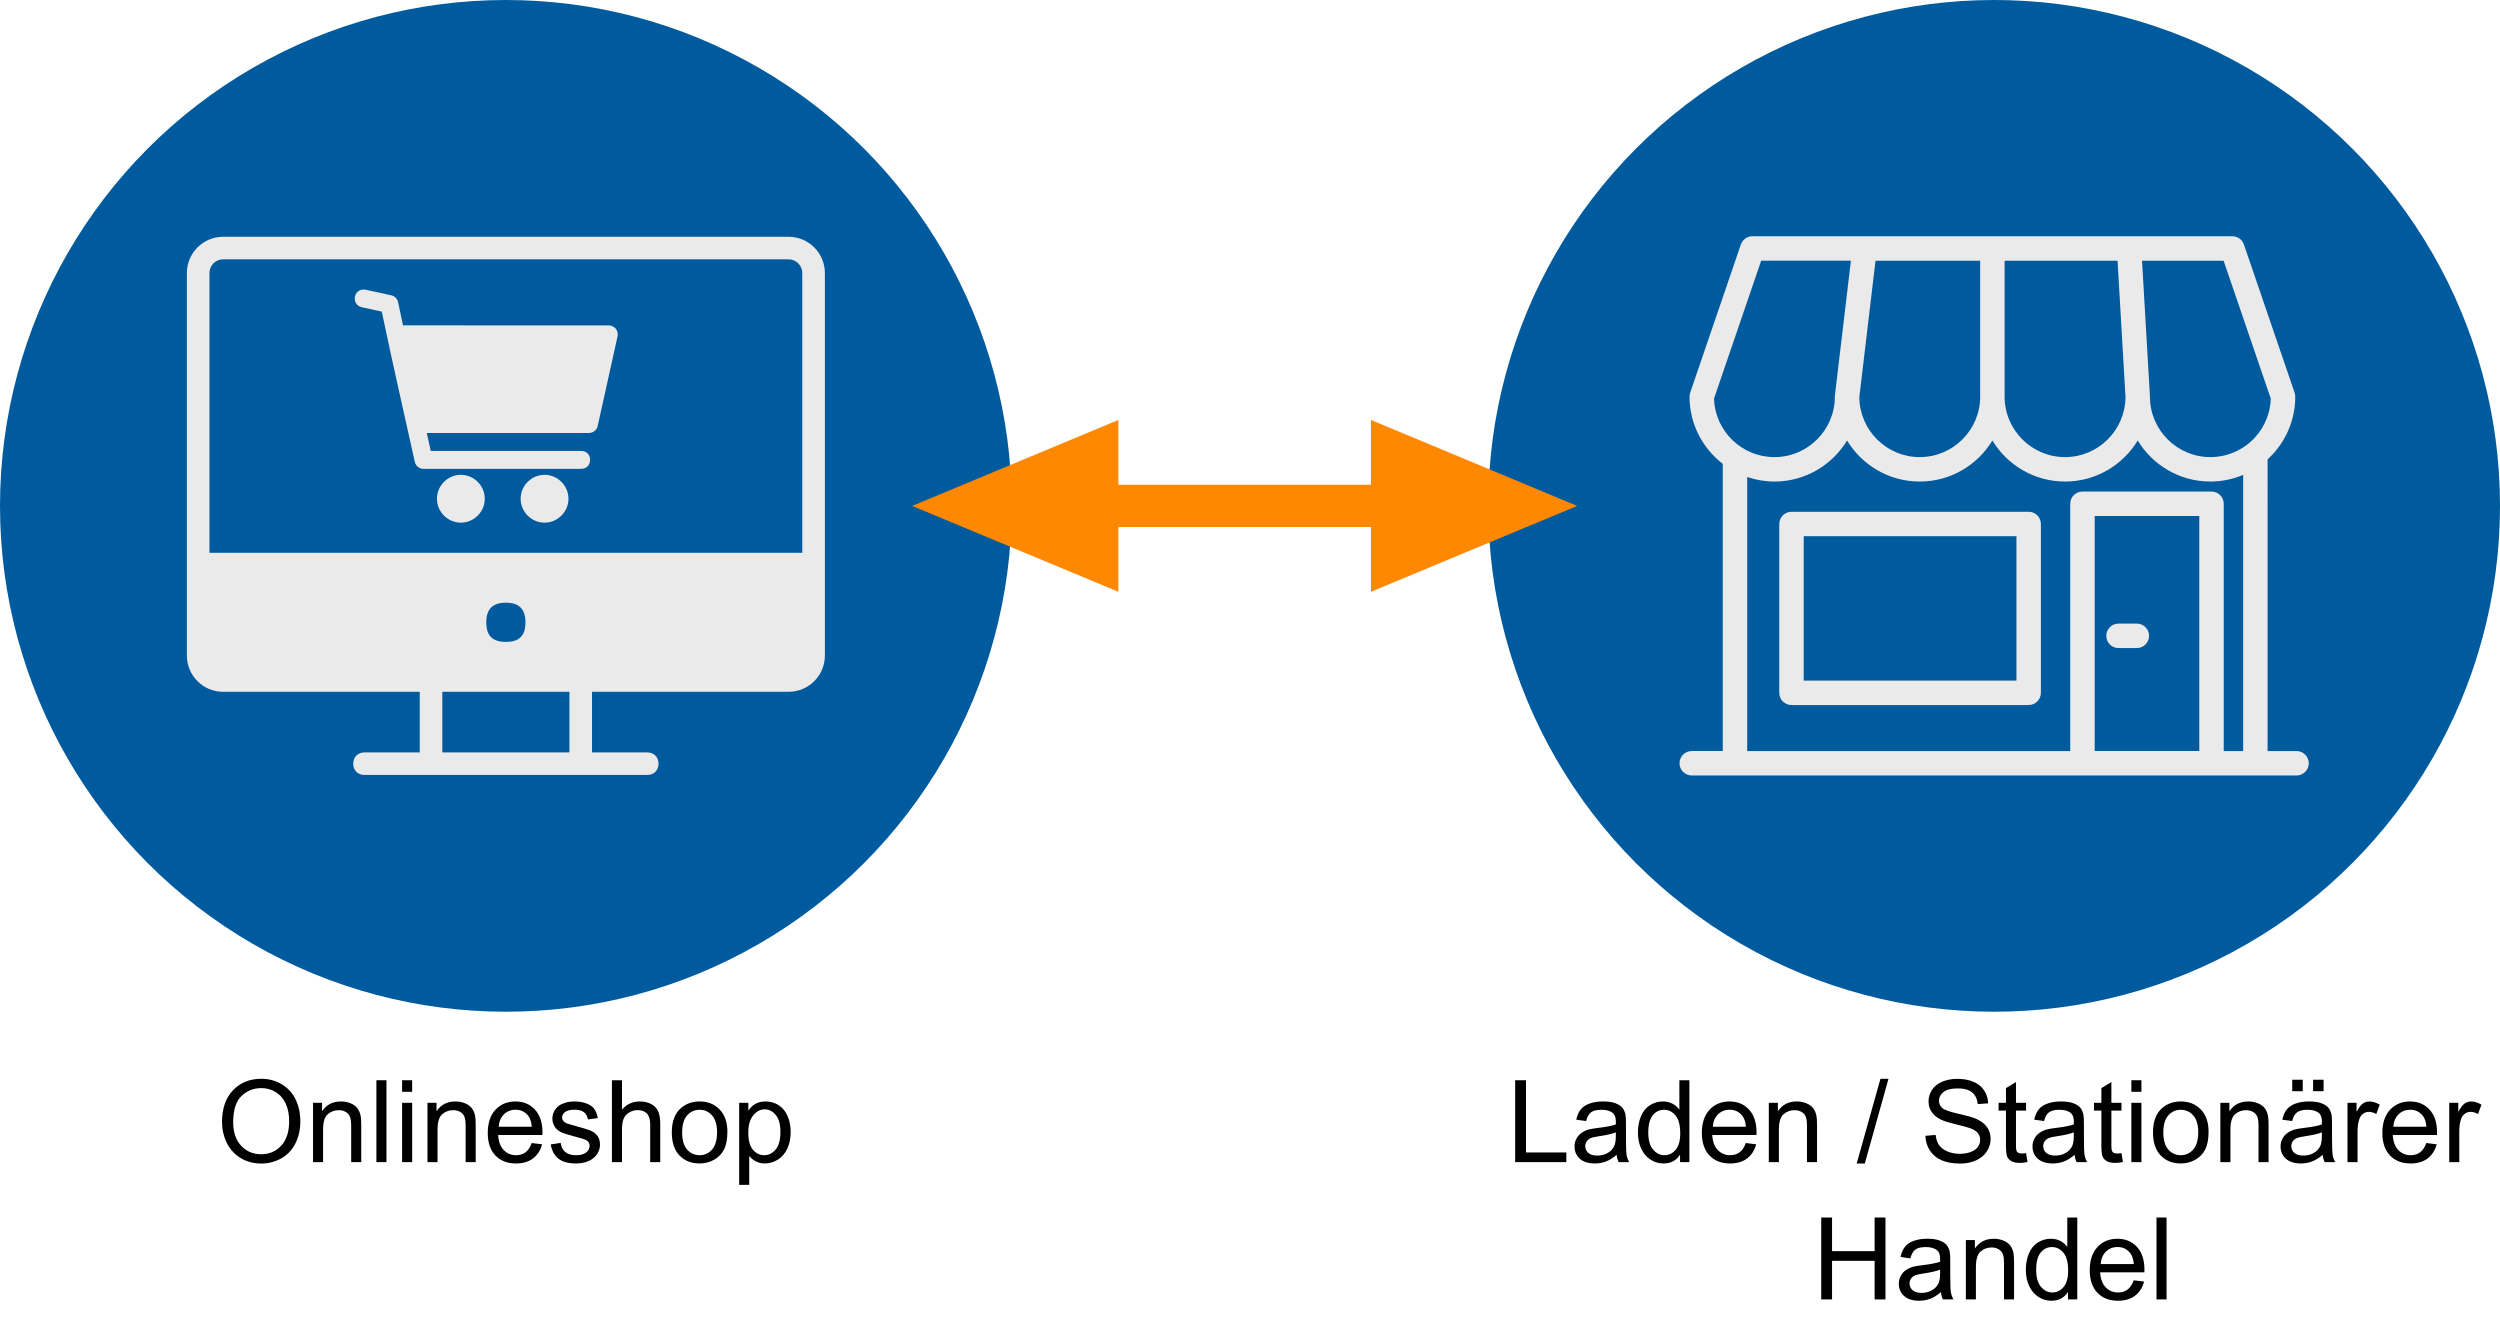 <?xml version="1.0" encoding="utf-8"?>
<!-- Generator: Adobe Illustrator 26.2.1, SVG Export Plug-In . SVG Version: 6.00 Build 0)  -->
<svg version="1.1" id="Ebene_1" xmlns="http://www.w3.org/2000/svg" xmlns:xlink="http://www.w3.org/1999/xlink" x="0px" y="0px"
	 viewBox="0 0 257.795 137.823" style="enable-background:new 0 0 257.795 137.823;" xml:space="preserve">
<style type="text/css">
	.st0{fill:#005A9E;}
	.st1{fill:#FF8800;}
	.st2{fill:#EAEAEA;}
</style>
<circle class="st0" cx="52.164" cy="52.164" r="52.164"/>
<circle class="st0" cx="205.631" cy="52.164" r="52.164"/>
<polygon class="st1" points="162.634,52.17 141.369,43.304 141.369,49.987 115.326,49.987 115.326,43.304 
	94.061,52.17 115.326,61.025 115.326,54.344 141.369,54.344 141.369,61.025 "/>
<g>
	<path d="M22.893,115.724c0-1.402,0.376-2.499,1.129-3.292c0.753-0.793,1.724-1.19,2.915-1.19
		c0.779,0,1.482,0.187,2.108,0.56c0.626,0.372,1.104,0.892,1.432,1.558
		c0.328,0.667,0.493,1.422,0.493,2.267c0,0.856-0.173,1.623-0.519,2.299s-0.835,1.188-1.469,1.535
		c-0.634,0.348-1.317,0.521-2.051,0.521c-0.795,0-1.505-0.192-2.131-0.576s-1.1-0.908-1.423-1.572
		C23.054,117.167,22.893,116.465,22.893,115.724z M24.045,115.74c0,1.018,0.274,1.819,0.821,2.405
		c0.547,0.586,1.234,0.879,2.06,0.879c0.841,0,1.533-0.296,2.077-0.888
		c0.543-0.591,0.815-1.431,0.815-2.518c0-0.687-0.116-1.287-0.348-1.8
		c-0.232-0.513-0.572-0.91-1.02-1.192c-0.447-0.282-0.949-0.423-1.506-0.423
		c-0.791,0-1.472,0.271-2.042,0.814C24.33,113.562,24.045,114.47,24.045,115.74z"/>
	<path d="M32.277,119.836v-6.117h0.933v0.87c0.449-0.673,1.098-1.009,1.947-1.009
		c0.369,0,0.708,0.066,1.017,0.199s0.541,0.306,0.694,0.521c0.154,0.215,0.261,0.47,0.323,0.766
		c0.038,0.192,0.058,0.528,0.058,1.008v3.762h-1.037v-3.721c0-0.423-0.04-0.738-0.121-0.948
		c-0.081-0.209-0.224-0.376-0.429-0.501c-0.206-0.125-0.447-0.187-0.723-0.187
		c-0.442,0-0.823,0.14-1.144,0.42s-0.481,0.812-0.481,1.596v3.341H32.277z"/>
	<path d="M38.814,119.836v-8.444h1.037v8.444H38.814z"/>
	<path d="M41.464,112.584v-1.192h1.037v1.192H41.464z M41.464,119.836v-6.117h1.037v6.117H41.464z"/>
	<path d="M44.08,119.836v-6.117h0.933v0.87c0.449-0.673,1.098-1.009,1.947-1.009
		c0.369,0,0.708,0.066,1.017,0.199s0.541,0.306,0.694,0.521c0.154,0.215,0.261,0.47,0.323,0.766
		c0.038,0.192,0.058,0.528,0.058,1.008v3.762h-1.037v-3.721c0-0.423-0.04-0.738-0.121-0.948
		c-0.081-0.209-0.224-0.376-0.429-0.501c-0.206-0.125-0.447-0.187-0.723-0.187
		c-0.442,0-0.823,0.14-1.144,0.42s-0.481,0.812-0.481,1.596v3.341H44.08z"/>
	<path d="M54.829,117.866l1.072,0.133c-0.169,0.626-0.482,1.111-0.939,1.457
		c-0.457,0.346-1.041,0.519-1.751,0.519c-0.895,0-1.604-0.275-2.128-0.827
		c-0.524-0.551-0.786-1.323-0.786-2.318c0-1.029,0.265-1.828,0.795-2.396
		c0.53-0.568,1.217-0.853,2.062-0.853c0.818,0,1.486,0.278,2.005,0.836
		c0.518,0.557,0.777,1.34,0.777,2.35c0,0.062-0.002,0.154-0.005,0.276h-4.562
		c0.039,0.673,0.229,1.188,0.57,1.544c0.342,0.357,0.768,0.536,1.279,0.536
		c0.38,0,0.705-0.1,0.974-0.3C54.458,118.623,54.671,118.304,54.829,117.866z M51.424,116.189
		h3.416c-0.046-0.515-0.177-0.9-0.392-1.157c-0.331-0.399-0.759-0.6-1.285-0.6
		c-0.476,0-0.876,0.16-1.201,0.479S51.459,115.656,51.424,116.189z"/>
	<path d="M56.787,118.01l1.025-0.161c0.058,0.411,0.218,0.726,0.481,0.945
		c0.263,0.219,0.631,0.328,1.103,0.328c0.477,0,0.83-0.097,1.06-0.291s0.346-0.422,0.346-0.683
		c0-0.234-0.102-0.419-0.305-0.553c-0.142-0.093-0.496-0.21-1.06-0.352
		c-0.76-0.192-1.288-0.358-1.581-0.498c-0.294-0.141-0.517-0.334-0.668-0.582
		s-0.228-0.521-0.228-0.821c0-0.272,0.062-0.524,0.188-0.757c0.125-0.232,0.294-0.426,0.51-0.579
		c0.161-0.119,0.381-0.22,0.659-0.303c0.279-0.082,0.577-0.124,0.896-0.124
		c0.48,0,0.901,0.069,1.264,0.208c0.363,0.138,0.631,0.325,0.804,0.562s0.292,0.552,0.357,0.947
		l-1.014,0.139c-0.046-0.315-0.18-0.561-0.4-0.737s-0.533-0.266-0.936-0.266
		c-0.476,0-0.816,0.079-1.02,0.236s-0.305,0.342-0.305,0.553c0,0.135,0.042,0.256,0.126,0.363
		c0.084,0.111,0.217,0.204,0.397,0.276c0.104,0.039,0.409,0.127,0.916,0.266
		c0.733,0.195,1.245,0.355,1.535,0.48s0.518,0.307,0.683,0.544c0.165,0.238,0.248,0.534,0.248,0.888
		c0,0.346-0.101,0.671-0.302,0.977c-0.202,0.305-0.493,0.541-0.873,0.708
		c-0.38,0.167-0.811,0.251-1.291,0.251c-0.795,0-1.401-0.165-1.817-0.495
		C57.168,119.148,56.902,118.659,56.787,118.01z"/>
	<path d="M63.101,119.836v-8.444h1.037v3.03c0.484-0.562,1.095-0.842,1.832-0.842
		c0.453,0,0.847,0.09,1.181,0.269c0.334,0.178,0.573,0.425,0.717,0.74
		c0.144,0.314,0.216,0.771,0.216,1.37v3.877h-1.037v-3.877c0-0.518-0.112-0.896-0.337-1.132
		c-0.225-0.235-0.542-0.354-0.954-0.354c-0.307,0-0.596,0.079-0.867,0.238
		c-0.271,0.16-0.464,0.376-0.579,0.648s-0.173,0.649-0.173,1.129v3.347H63.101z"/>
	<path d="M69.275,116.777c0-1.133,0.315-1.972,0.945-2.518c0.526-0.453,1.167-0.68,1.924-0.68
		c0.841,0,1.528,0.276,2.062,0.827c0.534,0.551,0.8,1.312,0.8,2.284
		c0,0.787-0.118,1.406-0.354,1.857s-0.58,0.802-1.031,1.051c-0.451,0.25-0.944,0.375-1.478,0.375
		c-0.856,0-1.548-0.274-2.077-0.824C69.54,118.602,69.275,117.811,69.275,116.777z M70.341,116.777
		c0,0.783,0.171,1.37,0.513,1.76s0.772,0.585,1.29,0.585c0.515,0,0.943-0.196,1.285-0.588
		s0.513-0.988,0.513-1.791c0-0.757-0.172-1.33-0.516-1.72s-0.771-0.585-1.282-0.585
		c-0.518,0-0.948,0.194-1.29,0.582S70.341,115.994,70.341,116.777z"/>
	<path d="M76.223,122.181v-8.462h0.944v0.795c0.223-0.312,0.475-0.545,0.755-0.7
		s0.62-0.233,1.02-0.233c0.522,0,0.983,0.135,1.382,0.403c0.399,0.27,0.701,0.648,0.904,1.138
		c0.204,0.49,0.306,1.026,0.306,1.61c0,0.626-0.112,1.189-0.337,1.69
		c-0.225,0.501-0.551,0.886-0.979,1.152s-0.878,0.4-1.351,0.4c-0.346,0-0.656-0.073-0.931-0.219
		c-0.274-0.146-0.5-0.33-0.677-0.554v2.979H76.223z M77.162,116.812c0,0.788,0.159,1.369,0.478,1.746
		c0.318,0.376,0.705,0.564,1.158,0.564c0.461,0,0.855-0.195,1.184-0.585
		c0.329-0.39,0.493-0.993,0.493-1.812c0-0.779-0.16-1.363-0.481-1.751s-0.704-0.582-1.149-0.582
		c-0.441,0-0.832,0.206-1.172,0.619S77.162,116.024,77.162,116.812z"/>
</g>
<g>
	<path d="M156.24,119.836v-8.444h1.117v7.448h4.159v0.996H156.24z"/>
	<path d="M166.706,119.082c-0.384,0.326-0.753,0.557-1.108,0.69c-0.355,0.135-0.736,0.202-1.144,0.202
		c-0.672,0-1.188-0.164-1.55-0.493c-0.36-0.328-0.541-0.747-0.541-1.258
		c0-0.3,0.068-0.573,0.204-0.821c0.137-0.248,0.315-0.446,0.536-0.596
		c0.221-0.15,0.469-0.264,0.746-0.34c0.203-0.054,0.511-0.106,0.921-0.156
		c0.838-0.1,1.454-0.219,1.85-0.356c0.004-0.143,0.006-0.232,0.006-0.271
		c0-0.422-0.099-0.72-0.294-0.893c-0.265-0.234-0.659-0.352-1.181-0.352
		c-0.488,0-0.848,0.086-1.08,0.257s-0.404,0.473-0.516,0.907l-1.014-0.139
		c0.092-0.434,0.243-0.784,0.455-1.051c0.211-0.268,0.516-0.473,0.915-0.616
		c0.399-0.145,0.862-0.217,1.389-0.217c0.522,0,0.946,0.062,1.273,0.185
		c0.326,0.123,0.566,0.277,0.72,0.464s0.261,0.422,0.322,0.706
		c0.035,0.176,0.052,0.495,0.052,0.956v1.382c0,0.964,0.022,1.574,0.066,1.829
		c0.044,0.256,0.132,0.5,0.263,0.734h-1.083C166.807,119.621,166.737,119.369,166.706,119.082z
		 M166.62,116.766c-0.377,0.154-0.941,0.284-1.693,0.392c-0.427,0.062-0.729,0.131-0.904,0.208
		c-0.177,0.076-0.313,0.188-0.409,0.337c-0.097,0.147-0.145,0.312-0.145,0.492
		c0,0.276,0.104,0.507,0.314,0.691c0.209,0.185,0.516,0.276,0.919,0.276
		c0.399,0,0.754-0.087,1.065-0.262c0.311-0.175,0.539-0.414,0.686-0.718
		c0.111-0.233,0.167-0.579,0.167-1.036V116.766z"/>
	<path d="M173.244,119.836v-0.771c-0.388,0.606-0.958,0.91-1.711,0.91
		c-0.487,0-0.936-0.135-1.345-0.403s-0.726-0.645-0.95-1.126c-0.225-0.482-0.337-1.036-0.337-1.662
		c0-0.61,0.102-1.164,0.305-1.662c0.204-0.497,0.509-0.878,0.916-1.144
		c0.407-0.265,0.862-0.397,1.365-0.397c0.369,0,0.697,0.078,0.985,0.233s0.522,0.358,0.702,0.608
		v-3.03h1.031v8.444H173.244z M169.967,116.783c0,0.783,0.165,1.369,0.495,1.757
		s0.721,0.582,1.17,0.582c0.453,0,0.838-0.186,1.154-0.556c0.317-0.371,0.476-0.937,0.476-1.697
		c0-0.837-0.161-1.451-0.484-1.843c-0.322-0.392-0.72-0.588-1.192-0.588
		c-0.46,0-0.846,0.188-1.154,0.564C170.121,115.38,169.967,115.973,169.967,116.783z"/>
	<path d="M180.024,117.866l1.071,0.133c-0.169,0.626-0.482,1.111-0.938,1.457
		c-0.457,0.346-1.041,0.519-1.752,0.519c-0.895,0-1.604-0.275-2.128-0.827
		c-0.524-0.551-0.786-1.323-0.786-2.318c0-1.029,0.265-1.828,0.795-2.396
		c0.529-0.568,1.217-0.853,2.062-0.853c0.818,0,1.486,0.278,2.005,0.836
		c0.519,0.557,0.777,1.34,0.777,2.35c0,0.062-0.002,0.154-0.005,0.276h-4.562
		c0.038,0.673,0.229,1.188,0.57,1.544c0.342,0.357,0.768,0.536,1.278,0.536
		c0.381,0,0.705-0.1,0.974-0.3C179.653,118.623,179.867,118.304,180.024,117.866z M176.62,116.189
		h3.416c-0.047-0.515-0.177-0.9-0.392-1.157c-0.331-0.399-0.759-0.6-1.285-0.6
		c-0.476,0-0.876,0.16-1.201,0.479C176.834,115.229,176.654,115.656,176.62,116.189z"/>
	<path d="M182.397,119.836v-6.117h0.934v0.87c0.449-0.673,1.098-1.009,1.946-1.009
		c0.369,0,0.708,0.066,1.017,0.199c0.31,0.133,0.541,0.306,0.694,0.521
		c0.154,0.215,0.262,0.47,0.323,0.766c0.038,0.192,0.058,0.528,0.058,1.008v3.762h-1.037v-3.721
		c0-0.423-0.04-0.738-0.121-0.948c-0.081-0.209-0.224-0.376-0.429-0.501
		c-0.206-0.125-0.447-0.187-0.724-0.187c-0.441,0-0.822,0.14-1.144,0.42
		c-0.32,0.28-0.48,0.812-0.48,1.596v3.341H182.397z"/>
	<path d="M191.459,119.98l2.448-8.733h0.829l-2.442,8.733H191.459z"/>
	<path d="M198.544,117.123l1.054-0.092c0.05,0.422,0.166,0.769,0.349,1.039
		c0.183,0.271,0.466,0.49,0.85,0.657s0.816,0.25,1.296,0.25c0.427,0,0.803-0.063,1.13-0.189
		c0.326-0.127,0.569-0.301,0.729-0.521s0.239-0.462,0.239-0.723c0-0.266-0.077-0.497-0.23-0.694
		c-0.154-0.198-0.407-0.364-0.761-0.498c-0.227-0.089-0.728-0.226-1.504-0.412
		c-0.775-0.187-1.318-0.362-1.63-0.527c-0.403-0.211-0.703-0.474-0.901-0.786
		c-0.198-0.313-0.297-0.663-0.297-1.052c0-0.426,0.121-0.824,0.363-1.195
		c0.242-0.37,0.595-0.651,1.06-0.844c0.465-0.191,0.981-0.288,1.55-0.288
		c0.626,0,1.178,0.102,1.656,0.303c0.478,0.202,0.846,0.498,1.103,0.89
		c0.258,0.393,0.396,0.836,0.415,1.331l-1.071,0.081c-0.058-0.534-0.253-0.938-0.585-1.21
		s-0.822-0.409-1.472-0.409c-0.676,0-1.168,0.124-1.478,0.372c-0.309,0.247-0.464,0.546-0.464,0.896
		c0,0.303,0.109,0.553,0.329,0.749c0.215,0.195,0.776,0.396,1.685,0.602s1.531,0.385,1.869,0.539
		c0.491,0.227,0.854,0.513,1.089,0.86s0.352,0.748,0.352,1.201c0,0.449-0.129,0.873-0.387,1.271
		c-0.257,0.397-0.627,0.706-1.108,0.928c-0.482,0.221-1.024,0.331-1.627,0.331
		c-0.765,0-1.405-0.111-1.922-0.334s-0.921-0.559-1.215-1.006S198.56,117.688,198.544,117.123z"/>
	<path d="M208.924,118.909l0.15,0.915c-0.292,0.062-0.554,0.093-0.784,0.093
		c-0.376,0-0.668-0.06-0.875-0.179c-0.208-0.119-0.354-0.275-0.438-0.47
		c-0.084-0.193-0.126-0.602-0.126-1.224v-3.52h-0.761v-0.807h0.761v-1.515l1.031-0.622v2.137h1.042
		v0.807h-1.042v3.577c0,0.296,0.018,0.485,0.055,0.57c0.036,0.084,0.096,0.151,0.178,0.201
		c0.083,0.05,0.201,0.075,0.354,0.075C208.584,118.949,208.736,118.936,208.924,118.909z"/>
	<path d="M213.93,119.082c-0.384,0.326-0.753,0.557-1.108,0.69c-0.355,0.135-0.736,0.202-1.144,0.202
		c-0.672,0-1.188-0.164-1.55-0.493c-0.36-0.328-0.541-0.747-0.541-1.258
		c0-0.3,0.068-0.573,0.204-0.821c0.137-0.248,0.315-0.446,0.536-0.596
		c0.221-0.15,0.469-0.264,0.746-0.34c0.203-0.054,0.511-0.106,0.921-0.156
		c0.838-0.1,1.454-0.219,1.85-0.356c0.004-0.143,0.006-0.232,0.006-0.271
		c0-0.422-0.099-0.72-0.294-0.893c-0.265-0.234-0.659-0.352-1.181-0.352
		c-0.488,0-0.848,0.086-1.08,0.257s-0.404,0.473-0.516,0.907l-1.014-0.139
		c0.092-0.434,0.243-0.784,0.455-1.051c0.211-0.268,0.516-0.473,0.915-0.616
		c0.399-0.145,0.862-0.217,1.389-0.217c0.522,0,0.946,0.062,1.273,0.185
		c0.326,0.123,0.566,0.277,0.72,0.464s0.261,0.422,0.322,0.706
		c0.035,0.176,0.052,0.495,0.052,0.956v1.382c0,0.964,0.022,1.574,0.066,1.829
		c0.044,0.256,0.132,0.5,0.263,0.734h-1.083C214.03,119.621,213.961,119.369,213.93,119.082z
		 M213.844,116.766c-0.377,0.154-0.941,0.284-1.693,0.392c-0.427,0.062-0.729,0.131-0.904,0.208
		c-0.177,0.076-0.313,0.188-0.409,0.337c-0.097,0.147-0.145,0.312-0.145,0.492
		c0,0.276,0.104,0.507,0.314,0.691c0.209,0.185,0.516,0.276,0.919,0.276
		c0.399,0,0.754-0.087,1.065-0.262c0.311-0.175,0.539-0.414,0.686-0.718
		c0.111-0.233,0.167-0.579,0.167-1.036V116.766z"/>
	<path d="M218.763,118.909l0.15,0.915c-0.292,0.062-0.554,0.093-0.784,0.093
		c-0.376,0-0.668-0.06-0.875-0.179c-0.208-0.119-0.354-0.275-0.438-0.47
		c-0.084-0.193-0.126-0.602-0.126-1.224v-3.52h-0.761v-0.807h0.761v-1.515l1.031-0.622v2.137h1.042
		v0.807h-1.042v3.577c0,0.296,0.018,0.485,0.055,0.57c0.036,0.084,0.096,0.151,0.178,0.201
		c0.083,0.05,0.201,0.075,0.354,0.075C218.423,118.949,218.575,118.936,218.763,118.909z"/>
	<path d="M219.782,112.584v-1.192h1.037v1.192H219.782z M219.782,119.836v-6.117h1.037v6.117H219.782z"/>
	<path d="M222.012,116.777c0-1.133,0.314-1.972,0.944-2.518c0.526-0.453,1.168-0.68,1.924-0.68
		c0.842,0,1.528,0.276,2.062,0.827s0.801,1.312,0.801,2.284c0,0.787-0.118,1.406-0.354,1.857
		s-0.58,0.802-1.031,1.051c-0.451,0.25-0.943,0.375-1.478,0.375c-0.856,0-1.548-0.274-2.076-0.824
		C222.275,118.602,222.012,117.811,222.012,116.777z M223.077,116.777c0,0.783,0.171,1.37,0.513,1.76
		s0.772,0.585,1.29,0.585c0.515,0,0.943-0.196,1.285-0.588s0.513-0.988,0.513-1.791
		c0-0.757-0.172-1.33-0.516-1.72s-0.771-0.585-1.282-0.585c-0.518,0-0.948,0.194-1.29,0.582
		S223.077,115.994,223.077,116.777z"/>
	<path d="M228.959,119.836v-6.117h0.933v0.87c0.449-0.673,1.099-1.009,1.947-1.009
		c0.368,0,0.707,0.066,1.017,0.199c0.309,0.133,0.54,0.306,0.694,0.521
		c0.153,0.215,0.261,0.47,0.322,0.766c0.038,0.192,0.058,0.528,0.058,1.008v3.762h-1.037v-3.721
		c0-0.423-0.04-0.738-0.121-0.948c-0.08-0.209-0.224-0.376-0.429-0.501s-0.446-0.187-0.723-0.187
		c-0.442,0-0.823,0.14-1.144,0.42c-0.321,0.28-0.481,0.812-0.481,1.596v3.341H228.959z"/>
	<path d="M239.512,119.082c-0.384,0.326-0.754,0.557-1.109,0.69c-0.354,0.135-0.736,0.202-1.144,0.202
		c-0.672,0-1.188-0.164-1.549-0.493c-0.361-0.328-0.542-0.747-0.542-1.258
		c0-0.3,0.068-0.573,0.205-0.821c0.136-0.248,0.314-0.446,0.535-0.596
		c0.221-0.15,0.47-0.264,0.746-0.34c0.203-0.054,0.511-0.106,0.922-0.156
		c0.837-0.1,1.453-0.219,1.849-0.356c0.004-0.143,0.006-0.232,0.006-0.271
		c0-0.422-0.098-0.72-0.294-0.893c-0.265-0.234-0.658-0.352-1.181-0.352
		c-0.487,0-0.848,0.086-1.08,0.257s-0.404,0.473-0.516,0.907l-1.014-0.139
		c0.092-0.434,0.244-0.784,0.455-1.051c0.211-0.268,0.517-0.473,0.916-0.616
		c0.399-0.145,0.862-0.217,1.389-0.217c0.521,0,0.946,0.062,1.272,0.185s0.566,0.277,0.72,0.464
		c0.154,0.187,0.262,0.422,0.323,0.706c0.034,0.176,0.052,0.495,0.052,0.956v1.382
		c0,0.964,0.021,1.574,0.066,1.829c0.044,0.256,0.131,0.5,0.262,0.734h-1.083
		C239.611,119.621,239.542,119.369,239.512,119.082z M239.425,116.766
		c-0.376,0.154-0.94,0.284-1.693,0.392c-0.426,0.062-0.728,0.131-0.904,0.208
		c-0.177,0.076-0.312,0.188-0.409,0.337c-0.096,0.147-0.144,0.312-0.144,0.492
		c0,0.276,0.104,0.507,0.313,0.691c0.21,0.185,0.516,0.276,0.919,0.276
		c0.399,0,0.755-0.087,1.065-0.262c0.312-0.175,0.54-0.414,0.686-0.718
		c0.111-0.233,0.167-0.579,0.167-1.036V116.766z M236.372,112.521v-1.181h1.083v1.181H236.372z
		 M238.521,112.521v-1.181h1.083v1.181H238.521z"/>
	<path d="M242.069,119.836v-6.117h0.934v0.928c0.238-0.435,0.458-0.721,0.659-0.858
		c0.202-0.139,0.424-0.208,0.666-0.208c0.35,0,0.704,0.111,1.065,0.334l-0.357,0.963
		c-0.253-0.15-0.507-0.226-0.76-0.226c-0.227,0-0.431,0.068-0.611,0.205
		c-0.18,0.137-0.309,0.325-0.386,0.567c-0.114,0.368-0.173,0.771-0.173,1.21v3.202H242.069z"/>
	<path d="M250.198,117.866l1.071,0.133c-0.169,0.626-0.482,1.111-0.939,1.457s-1.04,0.519-1.751,0.519
		c-0.895,0-1.604-0.275-2.128-0.827c-0.524-0.551-0.787-1.323-0.787-2.318
		c0-1.029,0.266-1.828,0.795-2.396c0.53-0.568,1.218-0.853,2.062-0.853
		c0.818,0,1.486,0.278,2.005,0.836c0.519,0.557,0.777,1.34,0.777,2.35
		c0,0.062-0.002,0.154-0.006,0.276h-4.562c0.038,0.673,0.228,1.188,0.57,1.544
		c0.341,0.357,0.768,0.536,1.278,0.536c0.38,0,0.705-0.1,0.974-0.3
		C249.827,118.623,250.04,118.304,250.198,117.866z M246.794,116.189h3.415
		c-0.046-0.515-0.177-0.9-0.392-1.157c-0.33-0.399-0.758-0.6-1.284-0.6
		c-0.477,0-0.877,0.16-1.201,0.479S246.828,115.656,246.794,116.189z"/>
	<path d="M252.56,119.836v-6.117h0.933v0.928c0.238-0.435,0.458-0.721,0.659-0.858
		c0.202-0.139,0.424-0.208,0.666-0.208c0.35,0,0.704,0.111,1.065,0.334l-0.357,0.963
		c-0.253-0.15-0.507-0.226-0.76-0.226c-0.227,0-0.431,0.068-0.611,0.205
		c-0.18,0.137-0.309,0.325-0.386,0.567c-0.115,0.368-0.173,0.771-0.173,1.21v3.202H252.56z"/>
	<path d="M187.801,133.993v-8.445h1.117v3.468h4.39v-3.468h1.118v8.445h-1.118v-3.98h-4.39v3.98
		H187.801z"/>
	<path d="M200.146,133.238c-0.384,0.326-0.754,0.557-1.109,0.691c-0.354,0.134-0.736,0.201-1.144,0.201
		c-0.672,0-1.188-0.164-1.549-0.492c-0.361-0.328-0.542-0.748-0.542-1.259
		c0-0.3,0.068-0.573,0.205-0.82c0.136-0.248,0.314-0.447,0.535-0.597s0.47-0.263,0.746-0.34
		c0.203-0.054,0.511-0.105,0.922-0.155c0.837-0.1,1.453-0.219,1.849-0.357
		c0.004-0.142,0.006-0.232,0.006-0.271c0-0.423-0.098-0.72-0.294-0.893
		c-0.265-0.234-0.658-0.352-1.181-0.352c-0.487,0-0.848,0.085-1.08,0.256s-0.404,0.474-0.516,0.907
		l-1.014-0.138c0.092-0.435,0.244-0.784,0.455-1.052c0.211-0.267,0.517-0.473,0.916-0.616
		s0.862-0.216,1.389-0.216c0.521,0,0.946,0.062,1.272,0.185c0.326,0.122,0.566,0.277,0.72,0.463
		c0.154,0.187,0.262,0.422,0.323,0.706c0.034,0.177,0.052,0.495,0.052,0.956v1.383
		c0,0.964,0.021,1.573,0.066,1.829c0.044,0.255,0.131,0.5,0.262,0.734h-1.083
		C200.245,133.778,200.176,133.526,200.146,133.238z M200.059,130.923
		c-0.376,0.153-0.94,0.284-1.693,0.392c-0.426,0.062-0.728,0.131-0.904,0.207
		c-0.177,0.077-0.312,0.189-0.409,0.337c-0.096,0.148-0.144,0.312-0.144,0.493
		c0,0.276,0.104,0.507,0.313,0.69c0.21,0.185,0.516,0.277,0.919,0.277
		c0.399,0,0.755-0.088,1.065-0.263c0.312-0.175,0.54-0.413,0.686-0.717
		c0.111-0.234,0.167-0.58,0.167-1.037V130.923z"/>
	<path d="M202.715,133.993V127.875h0.933v0.87c0.449-0.672,1.099-1.008,1.947-1.008
		c0.368,0,0.707,0.066,1.017,0.198c0.309,0.133,0.54,0.307,0.694,0.521
		c0.153,0.215,0.261,0.471,0.322,0.767c0.038,0.191,0.058,0.527,0.058,1.008v3.762h-1.037v-3.722
		c0-0.422-0.04-0.738-0.121-0.947c-0.08-0.209-0.224-0.376-0.429-0.501s-0.446-0.188-0.723-0.188
		c-0.442,0-0.823,0.141-1.144,0.421c-0.321,0.28-0.481,0.812-0.481,1.596v3.341H202.715z"/>
	<path d="M213.244,133.993v-0.772c-0.388,0.607-0.958,0.91-1.711,0.91
		c-0.487,0-0.936-0.134-1.345-0.403c-0.409-0.269-0.726-0.644-0.95-1.126
		c-0.225-0.481-0.337-1.036-0.337-1.662c0-0.61,0.102-1.164,0.305-1.661
		c0.204-0.498,0.509-0.879,0.916-1.144s0.862-0.397,1.365-0.397c0.369,0,0.697,0.077,0.985,0.233
		c0.288,0.155,0.522,0.357,0.702,0.607v-3.03h1.031v8.445H213.244z M209.967,130.939
		c0,0.784,0.165,1.369,0.495,1.758c0.33,0.388,0.721,0.581,1.17,0.581
		c0.453,0,0.838-0.185,1.154-0.556c0.317-0.37,0.476-0.936,0.476-1.696
		c0-0.837-0.161-1.452-0.484-1.844c-0.322-0.392-0.72-0.587-1.192-0.587
		c-0.46,0-0.846,0.188-1.154,0.564C210.121,129.536,209.967,130.13,209.967,130.939z"/>
	<path d="M220.024,132.022l1.071,0.133c-0.169,0.626-0.482,1.112-0.938,1.457
		c-0.457,0.346-1.041,0.519-1.752,0.519c-0.895,0-1.604-0.275-2.128-0.826s-0.786-1.324-0.786-2.318
		c0-1.029,0.265-1.828,0.795-2.396c0.529-0.568,1.217-0.853,2.062-0.853
		c0.818,0,1.486,0.278,2.005,0.835s0.777,1.341,0.777,2.351c0,0.062-0.002,0.153-0.005,0.276h-4.562
		c0.038,0.672,0.229,1.187,0.57,1.544c0.342,0.356,0.768,0.535,1.278,0.535
		c0.381,0,0.705-0.1,0.974-0.299C219.653,132.779,219.867,132.461,220.024,132.022z M216.62,130.347
		h3.416c-0.047-0.515-0.177-0.9-0.392-1.158c-0.331-0.399-0.759-0.599-1.285-0.599
		c-0.476,0-0.876,0.159-1.201,0.478C216.834,129.387,216.654,129.812,216.62,130.347z"/>
	<path d="M222.374,133.993v-8.445h1.037v8.445H222.374z"/>
</g>
<g>
	<path class="st2" d="M236.813,77.446h-2.983V47.36c0.191-0.174,0.378-0.353,0.554-0.545
		c1.483-1.617,2.298-3.717,2.298-5.913c0-0.139-0.023-0.277-0.067-0.408l-5.227-15.281
		c-0.175-0.51-0.654-0.853-1.193-0.853h-49.488c-0.539,0-1.018,0.343-1.193,0.853l-5.226,15.281
		c-0.044,0.131-0.067,0.269-0.067,0.408c0,2.822,1.348,5.33,3.428,6.931v29.611h-3.199
		c-0.697,0-1.261,0.565-1.261,1.261c0,0.696,0.564,1.261,1.261,1.261h40.29h13.308h8.766
		c0.697,0,1.261-0.565,1.261-1.261C238.073,78.011,237.509,77.446,236.813,77.446z M234.158,41.104
		c-0.047,1.49-0.623,2.906-1.633,4.009c-1.178,1.286-2.853,2.023-4.595,2.023
		c-3.436,0-6.232-2.795-6.232-6.232c0-0.012-0.003-0.024-0.004-0.036
		c-0-0.013,0.002-0.025,0.002-0.037l-0.814-13.947h8.412L234.158,41.104z M193.401,26.883h10.79
		v14.02c0,3.437-2.796,6.232-6.232,6.232c-3.418,0-6.199-2.766-6.229-6.177L193.401,26.883z
		 M206.712,26.883h11.645l0.819,14.041c-0.011,3.427-2.802,6.212-6.232,6.212
		c-3.436,0-6.232-2.795-6.232-6.232V26.883z M176.745,41.104l4.863-14.221h9.253l-1.647,13.872
		c-0.003,0.027,0,0.053-0.001,0.08c-0.001,0.023-0.007,0.045-0.007,0.069
		c0,3.437-2.796,6.232-6.232,6.232C179.604,47.135,176.851,44.448,176.745,41.104z M180.169,49.188
		c0.882,0.299,1.823,0.469,2.804,0.469c3.173,0,5.957-1.698,7.493-4.232
		c1.535,2.534,4.319,4.232,7.493,4.232c3.173,0,5.957-1.697,7.493-4.232
		c1.535,2.534,4.319,4.232,7.493,4.232c3.173,0,5.958-1.698,7.493-4.232
		c1.535,2.534,4.319,4.232,7.493,4.232c1.171,0,2.318-0.243,3.379-0.688v28.477h-2.002V51.949
		c0-0.696-0.564-1.261-1.261-1.261h-13.308c-0.697,0-1.261,0.565-1.261,1.261v25.497h-33.309V49.188z
		 M216,77.446V53.209h10.787v24.236H216z"/>
	<path class="st2" d="M209.192,52.773H184.735c-0.697,0-1.261,0.565-1.261,1.261v17.407
		c0,0.696,0.564,1.261,1.261,1.261h24.457c0.697,0,1.261-0.565,1.261-1.261V54.034
		C210.452,53.338,209.888,52.773,209.192,52.773z M207.931,70.181h-21.936V55.295h21.936V70.181z"/>
	<path class="st2" d="M220.345,64.304h-1.89c-0.697,0-1.261,0.565-1.261,1.261
		c0,0.696,0.564,1.261,1.261,1.261h1.89c0.697,0,1.261-0.565,1.261-1.261
		C221.605,64.868,221.041,64.304,220.345,64.304z"/>
</g>
<g>
	<path class="st2" d="M81.322,24.416H23.006c-2.06,0-3.737,1.676-3.737,3.737v39.449
		c0,2.06,1.676,3.736,3.737,3.736h20.276v6.249H37.586c-0.685,0-1.164,0.479-1.164,1.163
		s0.479,1.163,1.164,1.163h29.158c0.685,0,1.163-0.479,1.163-1.163c0-0.685-0.479-1.163-1.163-1.163
		h-5.696V71.337h20.275c2.06,0,3.737-1.676,3.737-3.736V28.153
		C85.058,26.092,83.382,24.416,81.322,24.416z M58.719,71.338v6.249H45.609v-6.249H58.719z
		 M23.006,26.743h58.315c0.777,0,1.409,0.632,1.409,1.409v28.852H21.598v-28.852
		C21.598,27.376,22.23,26.743,23.006,26.743z"/>
	<path class="st0" d="M52.164,66.192c1.38,0,2.021-0.642,2.021-2.022c0-1.36-0.661-2.022-2.021-2.022
		c-1.359,0-2.021,0.661-2.021,2.022C50.143,65.55,50.784,66.192,52.164,66.192z"/>
</g>
<path class="st2" d="M37.535,29.854c-1.132-0.035-1.322,1.606-0.212,1.831l2.045,0.448
	c1.082,5.174,2.261,10.328,3.404,15.489c0.094,0.423,0.469,0.724,0.903,0.724h16.237
	c1.251,0.019,1.251-1.868,0-1.849H44.417l-0.409-1.849H60.731c0.434,0,0.809-0.301,0.903-0.724
	l2.048-9.245c0.128-0.577-0.311-1.124-0.902-1.125c-7.074,0-14.149-0-21.223-0.004
	l-0.503-2.385c-0.075-0.356-0.352-0.635-0.707-0.713l-2.629-0.575
	c-0.06-0.014-0.121-0.022-0.183-0.024L37.535,29.854z M47.523,48.963
	c-1.351,0-2.466,1.115-2.466,2.466s1.115,2.466,2.466,2.466c1.351,0,2.466-1.115,2.466-2.466
	C49.989,50.078,48.874,48.963,47.523,48.963z M56.153,48.963c-1.351,0-2.466,1.115-2.466,2.466
	s1.115,2.466,2.466,2.466c1.351,0,2.466-1.115,2.466-2.466C58.618,50.078,57.503,48.963,56.153,48.963
	z"/>
</svg>
